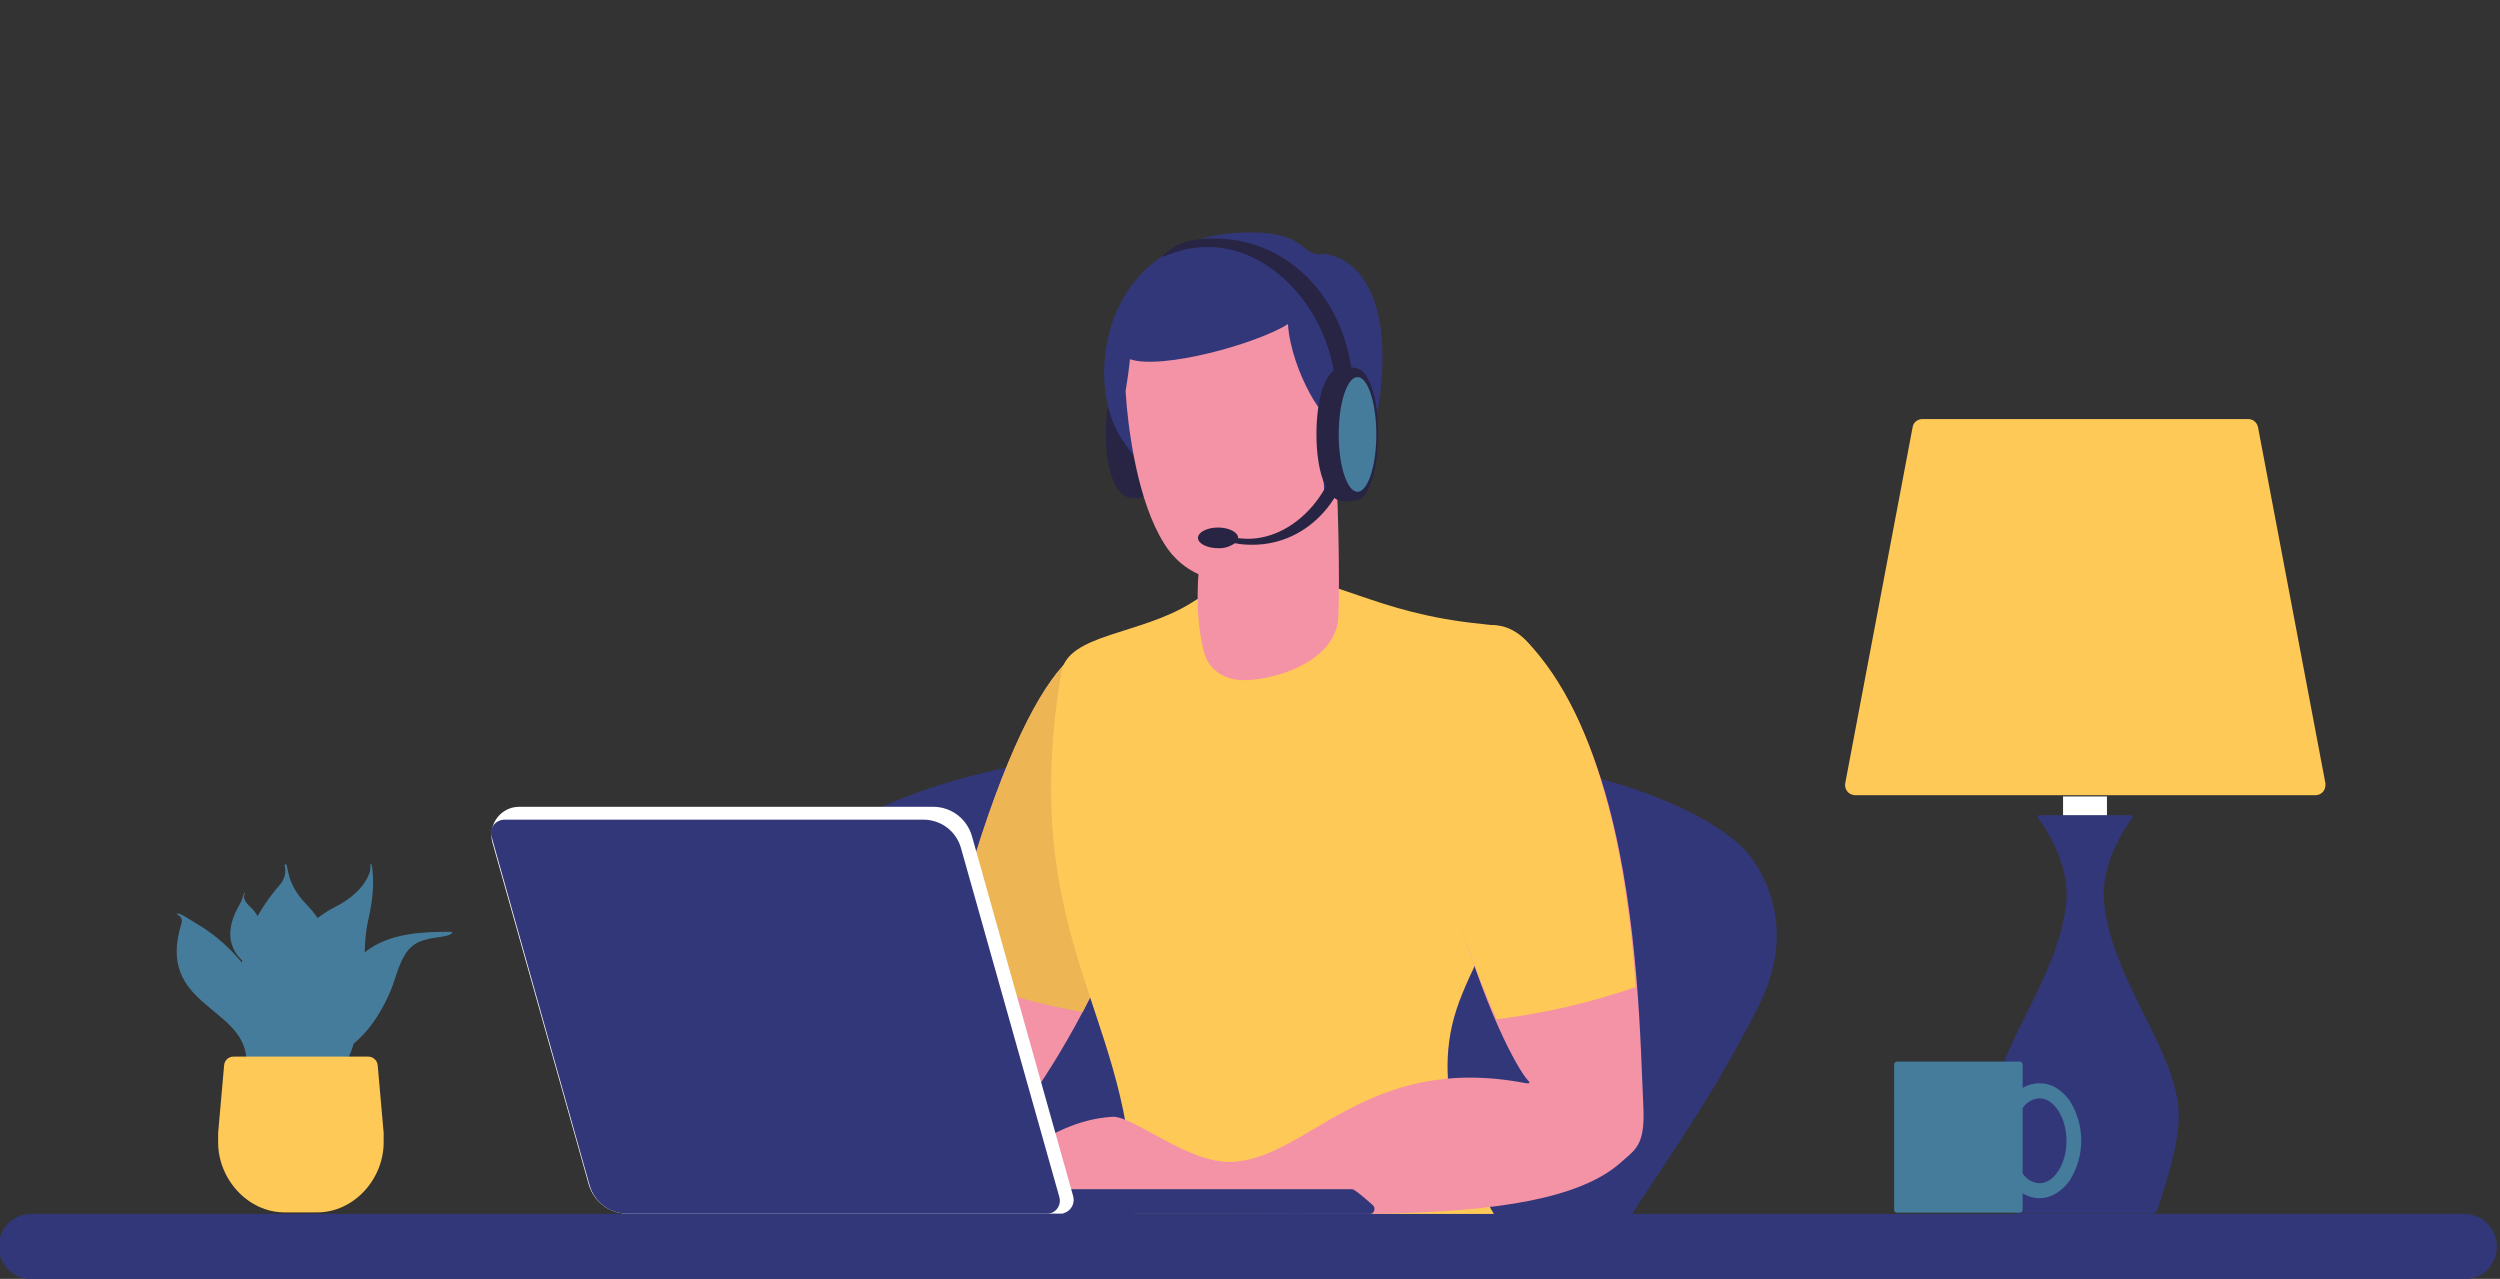 <?xml version="1.0" encoding="utf-8"?>
<!-- Generator: Adobe Illustrator 24.0.0, SVG Export Plug-In . SVG Version: 6.00 Build 0)  -->
<!DOCTYPE svg PUBLIC "-//W3C//DTD SVG 1.1//EN" "http://www.w3.org/Graphics/SVG/1.1/DTD/svg11.dtd">
<svg version="1.1" id="Livello_1" xmlns:x="http://ns.adobe.com/Extensibility/1.0/" xmlns:i="http://ns.adobe.com/AdobeIllustrator/10.0/" xmlns:graph="http://ns.adobe.com/Graphs/1.0/"
	 xmlns="http://www.w3.org/2000/svg" xmlns:xlink="http://www.w3.org/1999/xlink" x="0px" y="0px" viewBox="0 0 797.6 408"
	 style="enable-background:new 0 0 797.6 408;" xml:space="preserve">
<rect x="0" y="0" width="797.6" height="408" fill="#333333" stroke="none"/>
<style type="text/css">
	.st0{clip-path:url(#SVGID_2_);}
	.st1{fill:#32377A;}
	.st2{fill:#F492A6;}
	.st3{fill:#457C9B;}
	.st4{fill:#FFC957;}
	.st5{fill:#FFFFFF;}
	.st6{fill:#EDB554;}
	.st7{fill:#282444;}
</style>
<g>
	<defs>
		<rect id="SVGID_1_" x="-0.4" y="74.1" width="797" height="334"/>
	</defs>
	<clipPath id="SVGID_2_">
		<use xlink:href="#SVGID_1_"  style="overflow:visible;"/>
	</clipPath>
	<g id="Group_1367" class="st0">
		<path id="Path_1346" class="st1" d="M304.8,400.8h207.6c14.8-25.3,30.6-44.2,48.6-79.7c3.6-7.2,7.4-17.6,5.2-30
			c-1.9-11.2-8.2-19-11.5-21.9c-20-17.3-61.4-27.4-105.6-31.1c-28.1-2.3-47-2.9-81,0c-44.2,3.7-85.6,13.8-105.6,31.1
			c-3.3,2.9-9.6,10.7-11.5,21.9c-2.1,12.4,1.6,22.8,5.2,30C274.2,356.6,290,375.4,304.8,400.8"/>
		<path id="Path_1347" class="st2" d="M359.6,211.9c-9.6-16.5-31.4-4.5-55.3,84.5c-7.4,27.5-7.4,45.5-8.8,55.8
			c-1.8,13.7,13.8,32,29.6,2.5C321.1,362.2,392.2,268,359.6,211.9"/>
		<path id="Path_1348" class="st3" d="M92.6,325.5c-6.8-10.1-1.7-28.1,14.6-36.3c3.8-1.9,9-5.7,10.7-10.8c0.5-1.5,0.1-2.8,0.4-2.8
			c0.5,0,0.6,3.2,0.7,4.1c0.3,6.6-1.2,12.1-1.8,15.2c-2.1,10.4,1.3,24.1-8.1,33.4C102.2,335,95.9,330.5,92.6,325.5"/>
		<path id="Path_1349" class="st3" d="M78,284.9c0.4,0-0.4,0.5-0.1,1.7c0.5,1.7,1.9,2.6,2.7,3.5c3,3.3,3.7,7.5,3.4,11.8
			c-0.2,3.1-2.6,7.7-4.8,6.1c-10.7-7.5-3.3-18.3-2.4-20.1C77.9,285.5,77.6,284.8,78,284.9"/>
		<path id="Path_1350" class="st3" d="M87.8,342c5-5-1.6-33.1-24.4-46.9c-2.4-1.4-6.2-4.1-6.9-3.6c-0.4,0.3,2.1,0.7,1.4,3.1
			c-8.2,26.2,19.3,26.2,20.7,42.9C79,342.5,85,344.9,87.8,342"/>
		<path id="Path_1351" class="st3" d="M144.1,297.8c-1.5,1.4-6.1,0.9-10.4,2.7c-4,1.8-5.8,5.8-7.6,11.5c-3.1,9.9-11.8,25-24,25.2
			c-19.8,0.2-1.9-22.3,15.8-34.5c7.6-5.2,18.1-5.3,22.9-5.4C143.5,297.3,144.8,297.1,144.1,297.8"/>
		<path id="Path_1352" class="st3" d="M90.9,275.8c1.5-0.7-0.5,5.3,7,12.9c16.1,16.4,12.8,49.4-4.1,51.1c-6.7,0.7-31.6-26-4.7-57.3
			C92.3,278.8,90.4,276,90.9,275.8"/>
		<path id="Path_1353" class="st3" d="M108.9,300.7c0.1-1.2,4.1,10.7,4.6,16.5c1,12.6-0.6,19.5-5.5,24.7c-5.7,6.1-15.3,8.6-21,3.1
			c-5.1-4.9-5.4-13.6-1-19.6c3.2-4.3,4.2-4.5,12.9-13.7C104.3,305.9,108.5,306,108.9,300.7"/>
		<path id="Path_1354" class="st4" d="M120.5,339.9c-0.1-1.6-1.5-2.8-3-2.8H74.5c-1.6,0-2.9,1.2-3,2.8l-1.9,21.5v3.1
			c0,11.7,9.5,22.3,21.2,22.3h10.4c11.7,0,21.2-10.6,21.2-22.3v-3.1L120.5,339.9z"/>
		<path id="Path_1355" class="st4" d="M741.9,249.9l-21.5-113.6c-0.3-1.5-1.6-2.6-3.1-2.6H613.3c-1.5,0-2.9,1.1-3.1,2.6l-21.5,113.6
			c-0.3,1.7,0.8,3.4,2.5,3.7c0.2,0,0.4,0.1,0.6,0.1h146.9c1.8,0,3.2-1.4,3.2-3.2C741.9,250.3,741.9,250.1,741.9,249.9"/>
		<rect id="Rectangle_898" x="658.2" y="254.1" class="st5" width="14" height="6.1"/>
		<path id="Path_1356" class="st1" d="M671.3,288.2c-1.3-12.5,6.7-24.2,9-27.3c0.2-0.2,0.1-0.5-0.1-0.7c-0.1-0.1-0.2-0.1-0.3-0.1
			h-29.3c-0.3,0-0.5,0.2-0.5,0.5c0,0.1,0,0.2,0.1,0.3c2.3,3.1,10.3,14.8,9,27.3c-2.7,25.2-23.9,47.6-23.9,68.1
			c0,9.5,5.1,24.4,6.7,29.5c0.3,0.8,1,1.4,1.9,1.4h42.6c0.9,0,1.6-0.6,1.9-1.4c1.6-5.1,6.7-20,6.7-29.5
			C695.2,335.9,674,313.5,671.3,288.2"/>
		<path id="Path_1357" class="st3" d="M660.4,351.3c-1.1-1.6-2.5-3-4.2-4.1c-3.3-2.1-7.6-2.1-10.9-0.1v-7.5c0-0.5-0.4-0.9-0.9-0.9
			l0,0h-39.2c-0.5,0-0.9,0.4-0.9,0.9c0,0,0,0,0,0V386c0,0.5,0.4,0.9,0.9,0.9l0,0h39.2c0.5,0,0.9-0.4,0.9-0.9v0v-5.3
			c3.3,2.1,7.6,2.1,10.9-0.1c1.7-1.1,3.1-2.5,4.2-4.1C665.2,368.8,665.2,359,660.4,351.3 M650.7,377.5c-2.2-0.1-4.2-1.3-5.4-3.1
			v-20.9c1.2-1.8,3.2-3,5.4-3.1c4.6,0,8.6,6.2,8.6,13.6S655.3,377.5,650.7,377.5"/>
		<path id="Path_1358" class="st6" d="M307.1,311.9c10.1,4.5,23.6,8.4,38.3,11c16.3-30.9,33.6-77.7,14.2-111.1
			c-9.6-16.5-31.4-4.5-55.3,84.5c-1.2,4.5-2.2,8.8-3.1,12.8C303,310.1,305,311,307.1,311.9"/>
		<path id="Path_1359" class="st4" d="M365.7,398.8c0.3,0.4,0.6,0.8,0.9,1.2h115.1c3-6-1.9-6-7-16.1c-4.7-9.4-18.8-34.7-10.1-61.6
			c8.3-25.7,44.4-75.9,33.5-99.6C487.9,200.5,482,200,473,199.1c-35.5-3.5-47.3-15.8-66.9-14.7c-9.1,0.5-9.4-2.6-25.8,7.8
			c-16.3,10.4-39.6,9.9-41.7,22.3c-13.9,82.8,20.7,107.4,22.7,164C361.7,390.4,362.7,394.3,365.7,398.8"/>
		<path id="Path_1360" class="st2" d="M487.3,205.2c-15.3-16-44.1,4.9-24,79.7c9.8,36.6,21.1,56.6,24.2,59.8
			c0.6,0.6,0.9,1.2-1.1,0.8c-51.1-9.6-69.3,24.7-94,25.2c-13.7,0.2-30.9-14.7-37.4-14.4c-21.8,1.2-39.6,20.6-39,24.4
			c1,6,13.2,6.4,23,6.1c69.7-1.5,151.8,7.7,178.2-16c4.4-4,7.7-5.2,7.1-17.6c-0.9-18.8-1.4-59.9-11-96
			C507.4,235.3,499.1,217.5,487.3,205.2"/>
		<path id="Path_1361" class="st4" d="M512.9,256.5c-5.8-22-14.1-39.7-25.9-52c-15.3-16-44.1,4.9-24,79.7c3.7,14.1,8.5,27.8,14.5,41
			c15.1-1.9,30-5.3,44.4-10.3C520.6,296.8,518.1,275.9,512.9,256.5"/>
		<path id="Path_1362" class="st1" d="M437,387.3H200.4c-1,0-1.8-0.8-1.8-1.8v-4.3c0-1,0.8-1.8,1.8-1.8h231c1,0,6.8,5.3,6.8,5.3
			c0.5,0.7,0.4,1.7-0.3,2.3C437.7,387.2,437.4,387.3,437,387.3L437,387.3z"/>
		<path id="Path_1363" class="st5" d="M338.5,387.2H200.2c-5.8,0-10.8-3.8-12.4-9.4l-30.7-109c-1.3-4.8,1.4-9.7,6.2-11.1
			c0.8-0.2,1.6-0.3,2.4-0.3h132c5.8,0,10.8,3.8,12.4,9.4l32.3,114.9c0.6,2.3-0.7,4.6-2.9,5.3C339.3,387.2,338.9,387.2,338.5,387.2"
			/>
		<path id="Path_1364" class="st1" d="M334,387.2H200.1c-5.6,0-10.5-3.7-12-9.1l-31.3-111.3c-0.6-2.2,0.7-4.5,2.9-5.1
			c0.4-0.1,0.7-0.2,1.1-0.2h133.8c5.6,0,10.5,3.7,12,9.1L338,382c0.6,2.2-0.7,4.5-2.9,5.1C334.7,387.2,334.4,387.2,334,387.2"/>
		<path id="Path_1365" class="st2" d="M421.2,141.9c1.9-0.1,4.6,2.4,4.9,6.5c1.1,14.5,1.4,46.4,0.7,50.3
			c-2.3,12.8-20.3,18.4-30.4,18.3c-5.4-0.1-10.5-3-12.1-8.4c-5-17.4-1.1-49.6,7.6-49.1C406.5,160.4,411.2,142.2,421.2,141.9"/>
		<path id="Path_1366" class="st7" d="M371.4,138.6c0,5.8-2.5,17.3-4.7,19c-2.6,2-6.5,1.2-7.2,0.9c-3.8-1.5-6.7-8.9-6.7-19.9
			s2.7-19.1,6.7-19.9c0.4-0.1,5.6-1.4,7.8,1.4C370.8,124.7,371.4,132.1,371.4,138.6"/>
		<path id="Path_1367" class="st7" d="M371.6,138.6c0,11-3,19.9-6.7,19.9s-6.7-8.9-6.7-19.9c0-11,3-19.9,6.7-19.9
			S371.6,127.6,371.6,138.6"/>
		<path id="Path_1368" class="st1" d="M440.7,122c2.5-29-8.4-38.5-15.5-40.4c-4.8-1.3-3,0-5.6-0.6c-4-0.9-5-6.4-18.3-6.8
			c-49.4-1.5-55.4,45.8-44.3,64.4c12.8,21.6,32.2,23.7,49,21.7C421.5,158.4,437.7,156.7,440.7,122"/>
		<path id="Path_1369" class="st2" d="M426.3,127.2c-1.3,1.1-2.1,2.7-2.1,4.5c-0.2,5.5-12.2-12.6-13.3-28.3
			c-9.7,6.2-40.2,14.7-50.4,11.2c-0.4,3.9-0.9,7.3-1.4,10.2c0.1,1.6,0.3,3.3,0.4,5.1c1.2,12.2,4.5,33.6,13.4,45.7
			c2.6,3.5,8.2,8.6,16,9.3c14.2,1.2,26.7-11.5,31-20c2.5-4.8,3.1-7.1,2-14.6c-0.2-1.7,0.1,0.7,3.9,1.3c3.5,0.6,9.3-6.9,9.9-16.9
			C436.6,121.1,429,126,426.3,127.2"/>
		<path id="Path_1370" class="st7" d="M427.8,136.9c0,18.5-14,35-29.7,35c-1,0-2.1-0.1-3.1-0.2c0,0,0-0.1,0-0.1
			c0-1.8-2.9-3.3-6.4-3.3s-6.4,1.5-6.4,3.3s2.9,3.3,6.4,3.3c1.9,0.1,3.8-0.5,5.4-1.6c1.8,0.4,3.7,0.5,5.6,0.5
			c17.9,0,32-15.6,32-36.2L427.8,136.9z"/>
		<path id="Path_1371" class="st7" d="M431.7,126l-5.4,1.1c0-25.4-19.2-48.3-40.9-48.3c-4.9,0-9.7,1.1-14.2,3.1
			c-0.1,0-0.2,0-0.2-0.1c0-0.1,0-0.1,0-0.2l1.1-1c0.8-0.7,1.6-1.3,2.5-1.9c3.4-2,7.5-2.6,12.8-2.6C412.2,76,431.7,97.5,431.7,126"/>
		<path id="Path_1372" class="st7" d="M439.6,138.6c0,6.1-2.7,18.3-5,20c-2.8,2.1-6.9,1.2-7.6,1c-4-1.5-7-9.4-7-21s2.8-20.1,7-21
			c0.4-0.1,6-1.5,8.2,1.5C438.9,123.9,439.6,131.8,439.6,138.6"/>
		<path id="Path_1373" class="st7" d="M439.7,138.6c0,11.6-3.2,21-7,21s-7-9.4-7-21s3.2-21,7-21S439.7,127,439.7,138.6"/>
		<path id="Path_1374" class="st3" d="M439.1,138.6c0,10.1-2.7,18.3-6,18.3s-6-8.2-6-18.3c0-10.1,2.7-18.3,6-18.3
			S439.1,128.5,439.1,138.6"/>
		<path id="Path_1375" class="st1" d="M786.3,408.1H10c-5.7,0-10.4-4.6-10.4-10.4s4.6-10.4,10.4-10.4h776.2
			c5.7,0,10.4,4.6,10.4,10.4S792,408.1,786.3,408.1L786.3,408.1"/>
	</g>
</g>
</svg>
